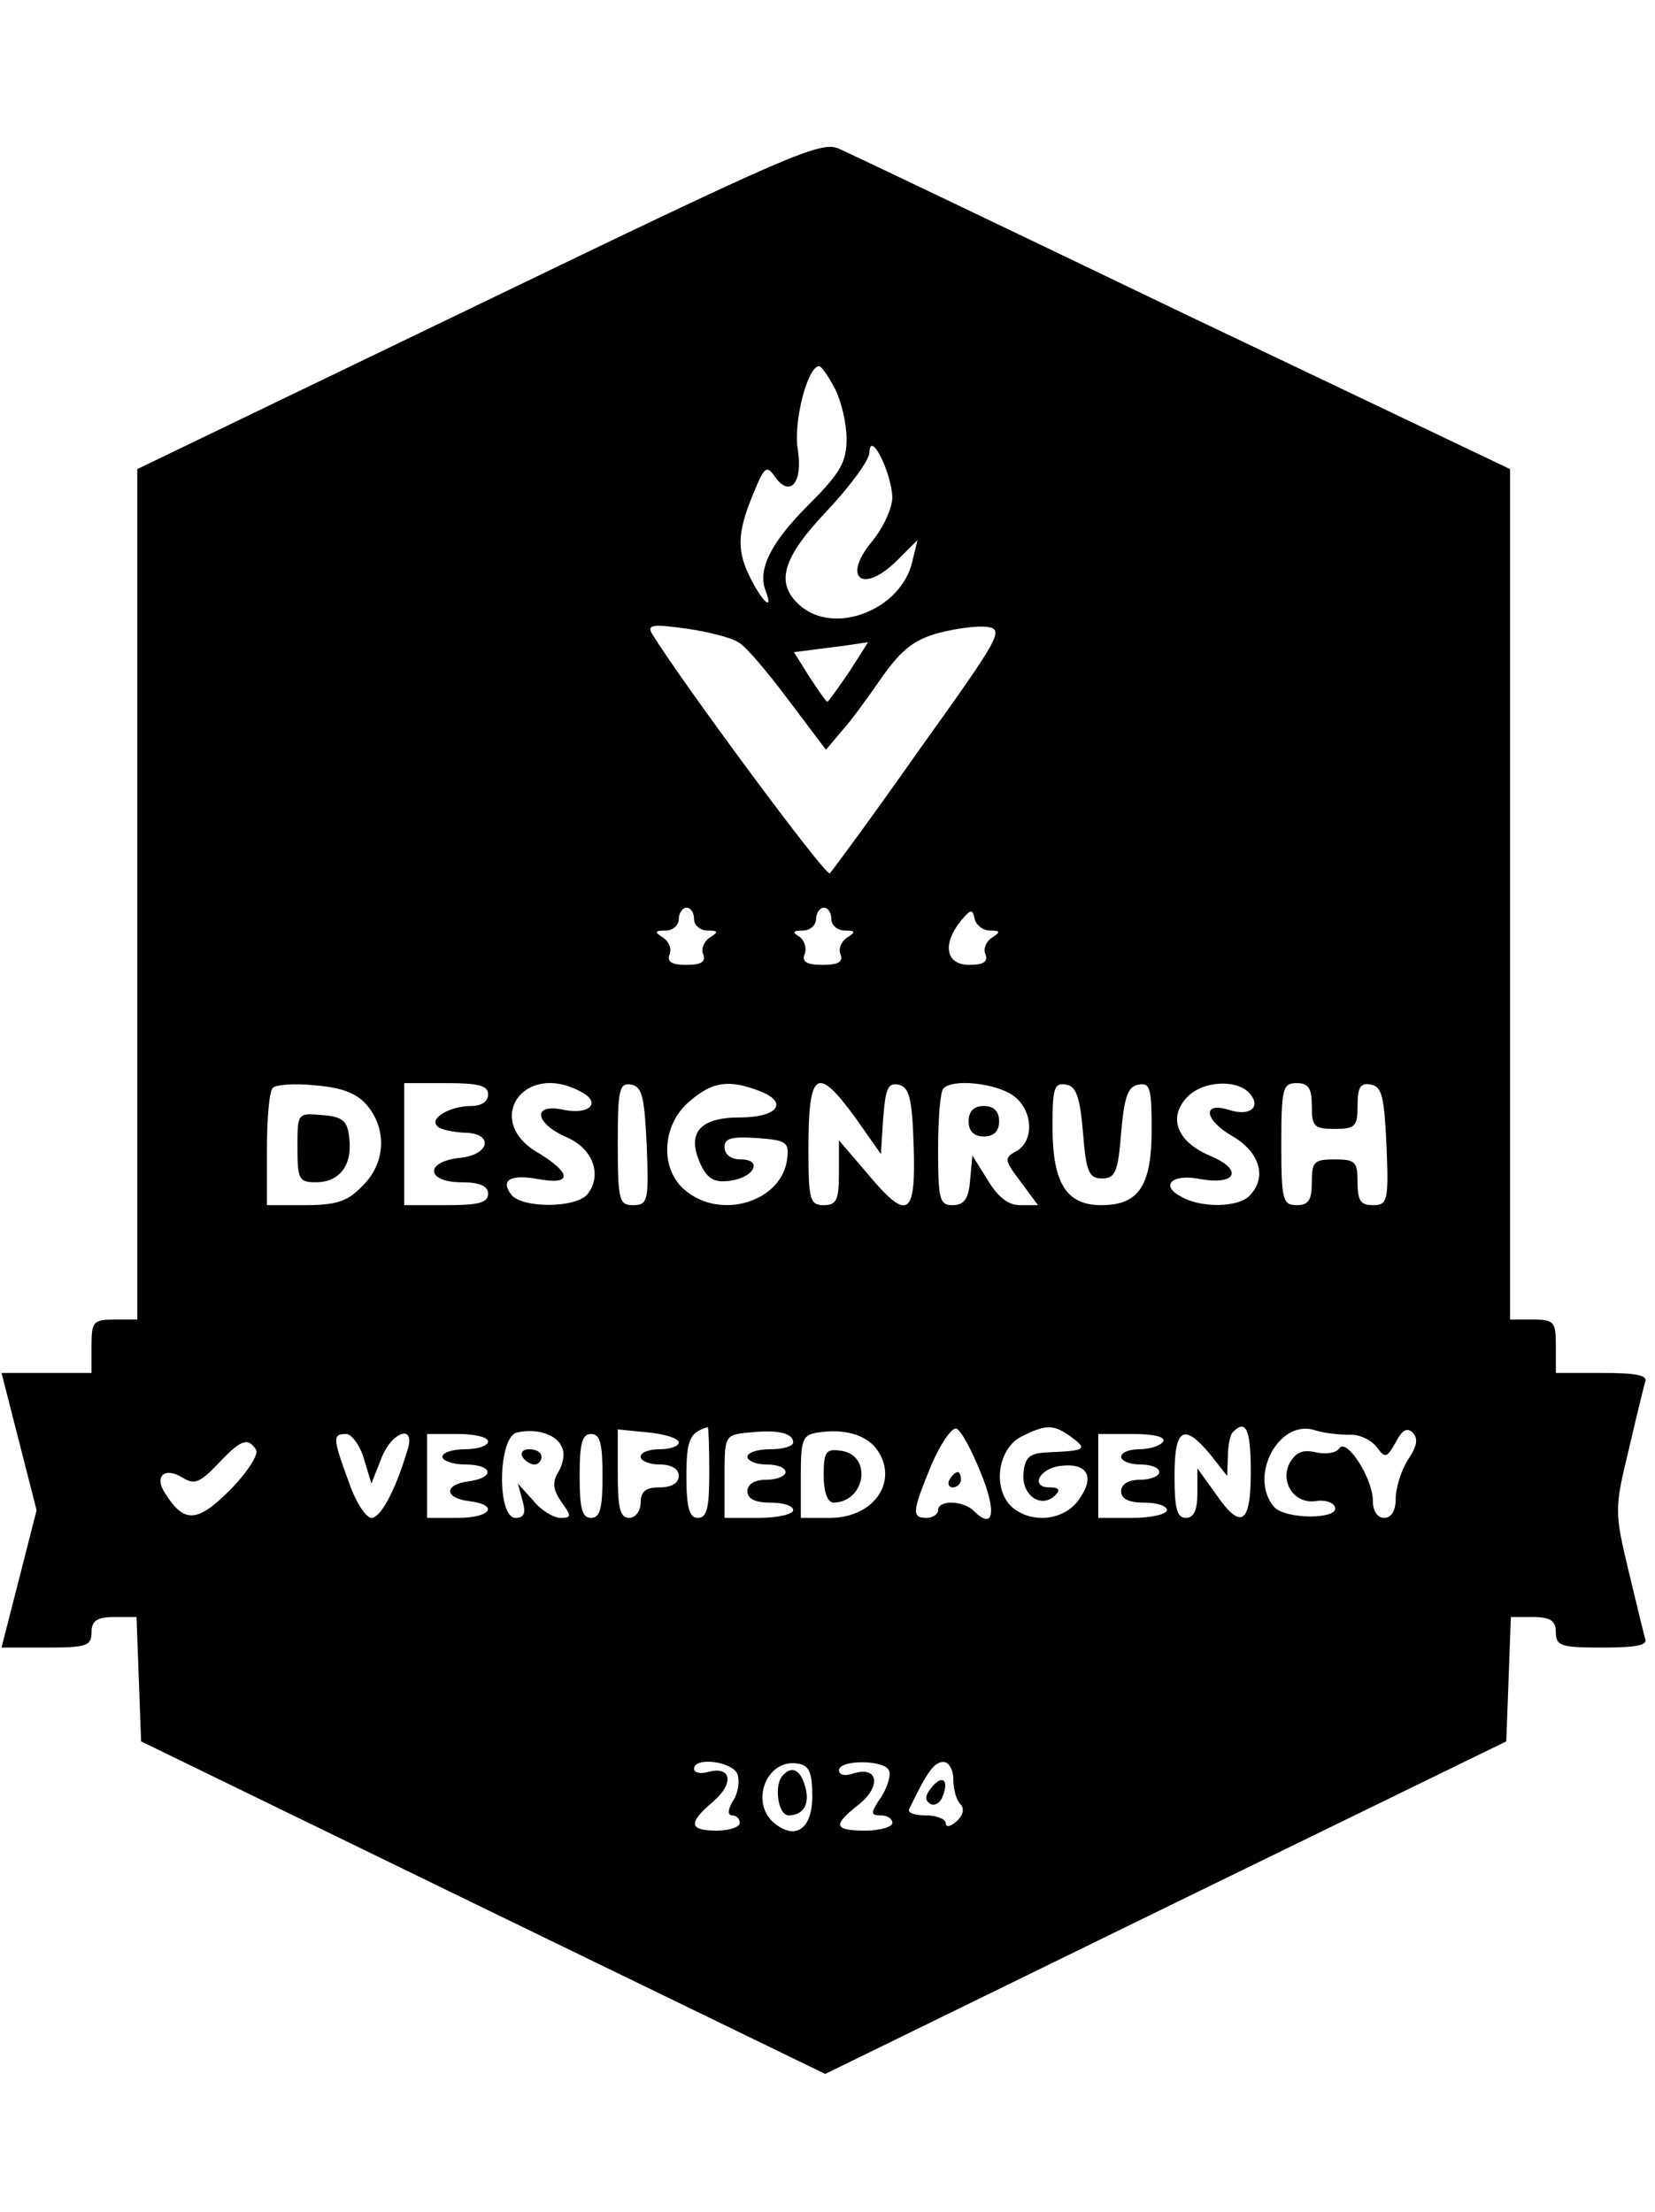 <?xml version="1.0" encoding="UTF-8" standalone="no"?> <svg xmlns="http://www.w3.org/2000/svg" version="1.0" width="217pt" height="290pt" viewBox="0 0 217 290" preserveAspectRatio="xMidYMid meet"><g transform="translate(0,290) scale(0.1,-0.1)" fill="#000000" stroke="none"><path d="M628 2501 l-448 -216 0 -557 0 -558 -30 0 c-28 0 -30 -3 -30 -35 l0 -35 -59 0 -59 0 23 -90 23 -90 -23 -90 -23 -90 59 0 c52 0 59 2 59 20 0 15 7 20 30 20 l29 0 3 -81 3 -82 448 -218 449 -218 446 218 447 218 3 81 3 82 29 0 c23 0 30 -5 30 -20 0 -18 7 -20 61 -20 45 0 60 3 56 12 -2 7 -12 48 -22 90 -18 75 -18 81 0 155 10 43 20 84 22 91 4 9 -11 12 -56 12 l-61 0 0 35 c0 32 -2 35 -30 35 l-30 0 0 558 0 557 -428 204 c-235 113 -438 210 -452 216 -23 11 -66 -8 -472 -204z m467 -111 c8 -16 15 -45 15 -65 0 -31 -8 -45 -50 -87 -50 -50 -67 -85 -56 -113 10 -26 -3 -16 -19 15 -19 37 -19 60 2 111 15 37 18 40 29 24 20 -28 37 -8 30 36 -6 36 13 109 28 109 3 0 12 -13 21 -30z m75 -142 c0 -14 -12 -40 -26 -57 -41 -49 -13 -71 33 -25 l26 26 -7 -29 c-15 -63 -103 -97 -148 -56 -32 29 -22 62 37 124 30 32 55 66 55 76 1 30 29 -27 30 -59z m-202 -190 c10 -5 39 -40 66 -76 l49 -65 21 25 c12 13 35 45 53 71 25 35 41 48 73 57 23 6 52 10 65 8 22 -3 15 -15 -89 -160 -61 -87 -115 -160 -118 -163 -5 -5 -195 252 -233 314 -7 12 1 13 44 7 29 -4 60 -12 69 -18z m146 -38 c-15 -22 -28 -40 -29 -40 -2 0 -12 15 -24 33 l-20 32 47 6 c26 3 48 7 50 7 1 1 -10 -16 -24 -38z m-204 -325 c0 -8 8 -15 18 -15 14 0 14 -2 3 -9 -8 -5 -12 -15 -9 -22 4 -10 -3 -14 -22 -14 -19 0 -26 4 -22 14 3 7 -1 17 -9 22 -11 7 -11 9 4 9 9 0 17 7 17 15 0 8 5 15 10 15 6 0 10 -7 10 -15z m180 0 c0 -8 8 -15 18 -15 14 0 14 -2 3 -9 -8 -5 -12 -15 -9 -22 4 -10 -3 -14 -23 -14 -21 0 -28 4 -24 14 3 8 0 18 -7 23 -10 6 -8 8 5 8 9 0 17 7 17 15 0 8 5 15 10 15 6 0 10 -7 10 -15z m208 -15 c14 0 14 -2 3 -9 -8 -5 -12 -15 -9 -22 4 -10 -3 -14 -21 -14 -31 0 -36 27 -11 58 13 15 15 16 18 2 2 -8 11 -15 20 -15z m-816 -230 c26 -32 23 -76 -7 -105 -19 -20 -34 -25 -75 -25 l-50 0 0 73 c0 41 3 77 8 81 4 4 29 6 56 3 36 -3 55 -11 68 -27z m158 15 c0 -9 -9 -15 -22 -15 -28 0 -55 -16 -45 -26 4 -5 20 -8 35 -9 40 0 35 -29 -5 -33 -47 -5 -44 -32 2 -32 24 0 35 -5 35 -15 0 -12 -13 -15 -55 -15 l-55 0 0 80 0 80 55 0 c42 0 55 -3 55 -15z m121 4 c28 -14 13 -31 -22 -24 -41 9 -39 -17 4 -36 35 -15 47 -50 27 -75 -16 -18 -84 -18 -99 -1 -16 20 -2 28 36 21 43 -8 43 8 -2 35 -72 42 -18 120 56 80z m87 -72 c3 -72 1 -77 -18 -77 -18 0 -20 6 -20 81 0 71 2 80 18 77 14 -3 17 -16 20 -81z m147 73 c40 -15 25 -35 -25 -35 -52 0 -70 -20 -52 -60 9 -20 18 -26 39 -23 32 4 44 28 14 28 -12 0 -21 6 -21 16 0 12 9 14 43 12 38 -3 42 -5 39 -28 -7 -55 -86 -80 -133 -41 -34 27 -32 86 5 117 30 26 51 29 91 14z m127 -36 l33 -47 3 47 c3 38 6 47 20 44 14 -3 18 -17 20 -81 3 -93 -8 -99 -62 -34 l-36 42 0 -42 c0 -36 -3 -43 -20 -43 -18 0 -20 7 -20 73 0 104 11 111 62 41z m206 30 c26 -18 29 -59 5 -73 -17 -9 -16 -12 5 -40 l23 -31 -24 0 c-15 0 -29 11 -42 33 l-20 32 -3 -32 c-2 -25 -8 -33 -23 -33 -17 0 -19 7 -19 73 0 41 3 77 7 80 12 13 68 7 91 -9z m92 -49 c4 -52 8 -60 25 -60 17 0 21 8 25 60 4 47 9 61 23 63 15 3 17 -5 17 -59 0 -74 -17 -99 -66 -99 -46 0 -64 29 -64 103 0 50 2 58 18 55 13 -2 18 -16 22 -63z m219 51 c15 -18 -1 -30 -28 -21 -35 11 -32 -13 4 -34 37 -21 47 -55 23 -79 -15 -15 -63 -16 -89 -1 -29 15 -12 31 26 23 47 -8 55 13 11 31 -42 18 -55 49 -30 76 20 22 66 25 83 5z m81 -16 c0 -27 3 -30 30 -30 27 0 30 3 30 31 0 24 4 30 18 27 14 -3 17 -16 20 -81 3 -72 1 -77 -18 -77 -16 0 -20 6 -20 30 0 27 -3 30 -30 30 -27 0 -30 -3 -30 -30 0 -23 -4 -30 -20 -30 -18 0 -20 7 -20 80 0 73 2 80 20 80 16 0 20 -7 20 -30z m-983 -448 c4 -8 1 -22 -5 -32 -8 -13 -7 -23 4 -39 14 -19 13 -21 -1 -21 -9 0 -26 10 -36 23 l-20 22 6 -22 c5 -17 2 -23 -9 -23 -25 0 -23 107 2 112 26 6 53 -3 59 -20z m153 7 c0 -5 -11 -9 -25 -9 -14 0 -25 -4 -25 -10 0 -5 11 -10 25 -10 16 0 25 -6 25 -15 0 -9 -9 -15 -25 -15 -18 0 -25 -5 -25 -20 0 -11 -7 -20 -15 -20 -12 0 -15 13 -15 58 l0 58 40 -4 c22 -2 40 -8 40 -13z m40 -39 c0 -47 -3 -60 -15 -60 -11 0 -15 13 -15 54 0 48 4 58 28 65 1 1 2 -26 2 -59z m110 39 c0 -5 -13 -9 -30 -9 -16 0 -30 -4 -30 -10 0 -5 11 -10 25 -10 14 0 25 -4 25 -10 0 -5 -11 -10 -25 -10 -16 0 -25 -6 -25 -15 0 -10 10 -15 30 -15 17 0 30 -4 30 -10 0 -5 -20 -10 -45 -10 l-45 0 0 54 c0 54 0 55 33 58 37 4 57 -1 57 -13z m108 -7 c32 -41 0 -92 -60 -92 l-38 0 0 54 c0 49 2 55 23 58 32 5 60 -2 75 -20z m138 -33 c21 -51 17 -76 -9 -50 -14 14 -47 15 -47 1 0 -5 -7 -10 -15 -10 -20 0 -19 8 6 69 12 28 27 50 33 48 6 -2 20 -28 32 -58z m120 46 c20 -15 17 -17 -31 -19 -25 -1 -31 -6 -33 -27 -3 -29 23 -48 42 -29 7 7 4 10 -8 10 -25 0 -14 24 13 28 36 5 47 -13 27 -42 -19 -30 -65 -35 -91 -10 -24 25 -16 76 15 91 32 16 42 16 66 -2z m234 -45 c0 -69 -13 -77 -47 -27 l-23 32 0 -33 c0 -22 -5 -32 -15 -32 -12 0 -15 13 -15 55 0 63 12 70 47 28 l22 -28 1 26 c0 14 3 29 7 32 17 17 23 2 23 -53z m129 49 c13 1 29 -7 36 -16 11 -15 13 -15 25 6 8 16 15 20 22 13 8 -8 6 -18 -6 -36 -9 -14 -16 -37 -16 -51 0 -16 -6 -25 -15 -25 -9 0 -15 9 -15 23 0 29 -35 83 -44 68 -4 -6 -18 -8 -31 -5 -17 4 -26 0 -34 -14 -13 -25 6 -54 34 -50 11 2 22 -1 25 -7 9 -17 -65 -18 -80 0 -33 40 7 115 54 100 12 -4 32 -6 45 -6z m-1292 -31 l10 -33 13 33 c14 36 46 46 34 10 -16 -53 -35 -88 -47 -88 -7 0 -21 21 -30 48 -21 57 -21 62 -3 62 7 0 18 -15 23 -32z m163 22 c0 -5 -13 -10 -30 -10 -16 0 -30 -4 -30 -10 0 -5 14 -10 30 -10 36 0 40 -17 5 -22 -33 -4 -33 -22 0 -26 40 -5 29 -22 -15 -22 l-40 0 0 55 0 55 40 0 c22 0 40 -4 40 -10z m150 -45 c0 -42 -3 -55 -15 -55 -12 0 -15 13 -15 55 0 42 3 55 15 55 12 0 15 -13 15 -55z m735 45 c-3 -5 -17 -10 -31 -10 -13 0 -24 -4 -24 -10 0 -5 11 -10 25 -10 14 0 25 -4 25 -10 0 -5 -11 -10 -25 -10 -16 0 -25 -6 -25 -15 0 -10 10 -15 30 -15 17 0 30 -4 30 -10 0 -5 -20 -10 -45 -10 l-45 0 0 55 0 55 46 0 c27 0 43 -4 39 -10z m-1189 -11 c3 -6 -12 -30 -35 -53 -43 -43 -60 -43 -85 -3 -14 22 0 34 23 20 16 -10 23 -7 47 18 30 32 39 35 50 18z m631 -425 c3 -9 1 -25 -6 -35 -7 -12 -7 -19 -1 -19 5 0 10 -4 10 -10 0 -5 -13 -10 -30 -10 -37 0 -38 10 -5 38 28 24 24 47 -6 39 -11 -3 -19 -1 -19 4 0 16 50 10 57 -7z m98 -29 c0 -43 -22 -58 -50 -35 -32 27 -10 84 30 78 16 -2 20 -11 20 -43z m100 35 c4 -6 -1 -22 -9 -35 -15 -22 -15 -25 -1 -25 8 0 15 -4 15 -10 0 -5 -16 -10 -35 -10 -42 0 -44 7 -8 35 29 24 24 50 -8 40 -11 -4 -19 -2 -19 4 0 14 57 14 65 1z m85 -13 c0 -13 4 -27 9 -32 6 -6 4 -15 -5 -23 -8 -7 -14 -8 -14 -2 0 5 -12 10 -26 10 -14 0 -24 3 -22 8 24 50 33 62 45 62 7 0 13 -10 13 -23z"></path><path d="M390 1396 c0 -42 2 -46 24 -46 31 0 48 22 44 57 -2 23 -8 29 -35 31 -33 3 -33 3 -33 -42z"></path><path d="M1270 1430 c0 -13 7 -20 20 -20 13 0 20 7 20 20 0 13 -7 20 -20 20 -13 0 -20 -7 -20 -20z"></path><path d="M685 990 c3 -5 10 -10 16 -10 5 0 9 5 9 10 0 6 -7 10 -16 10 -8 0 -12 -4 -9 -10z"></path><path d="M1080 966 c0 -22 5 -36 13 -36 42 1 51 62 10 68 -20 3 -23 -1 -23 -32z"></path><path d="M1245 960 c-3 -5 -1 -10 4 -10 6 0 11 5 11 10 0 6 -2 10 -4 10 -3 0 -8 -4 -11 -10z"></path><path d="M1027 573 c-13 -12 -7 -53 7 -53 20 0 29 16 21 40 -6 20 -17 25 -28 13z"></path><path d="M1221 556 c-8 -10 -9 -16 -1 -21 5 -3 13 1 16 10 9 22 -1 29 -15 11z"></path></g></svg> 